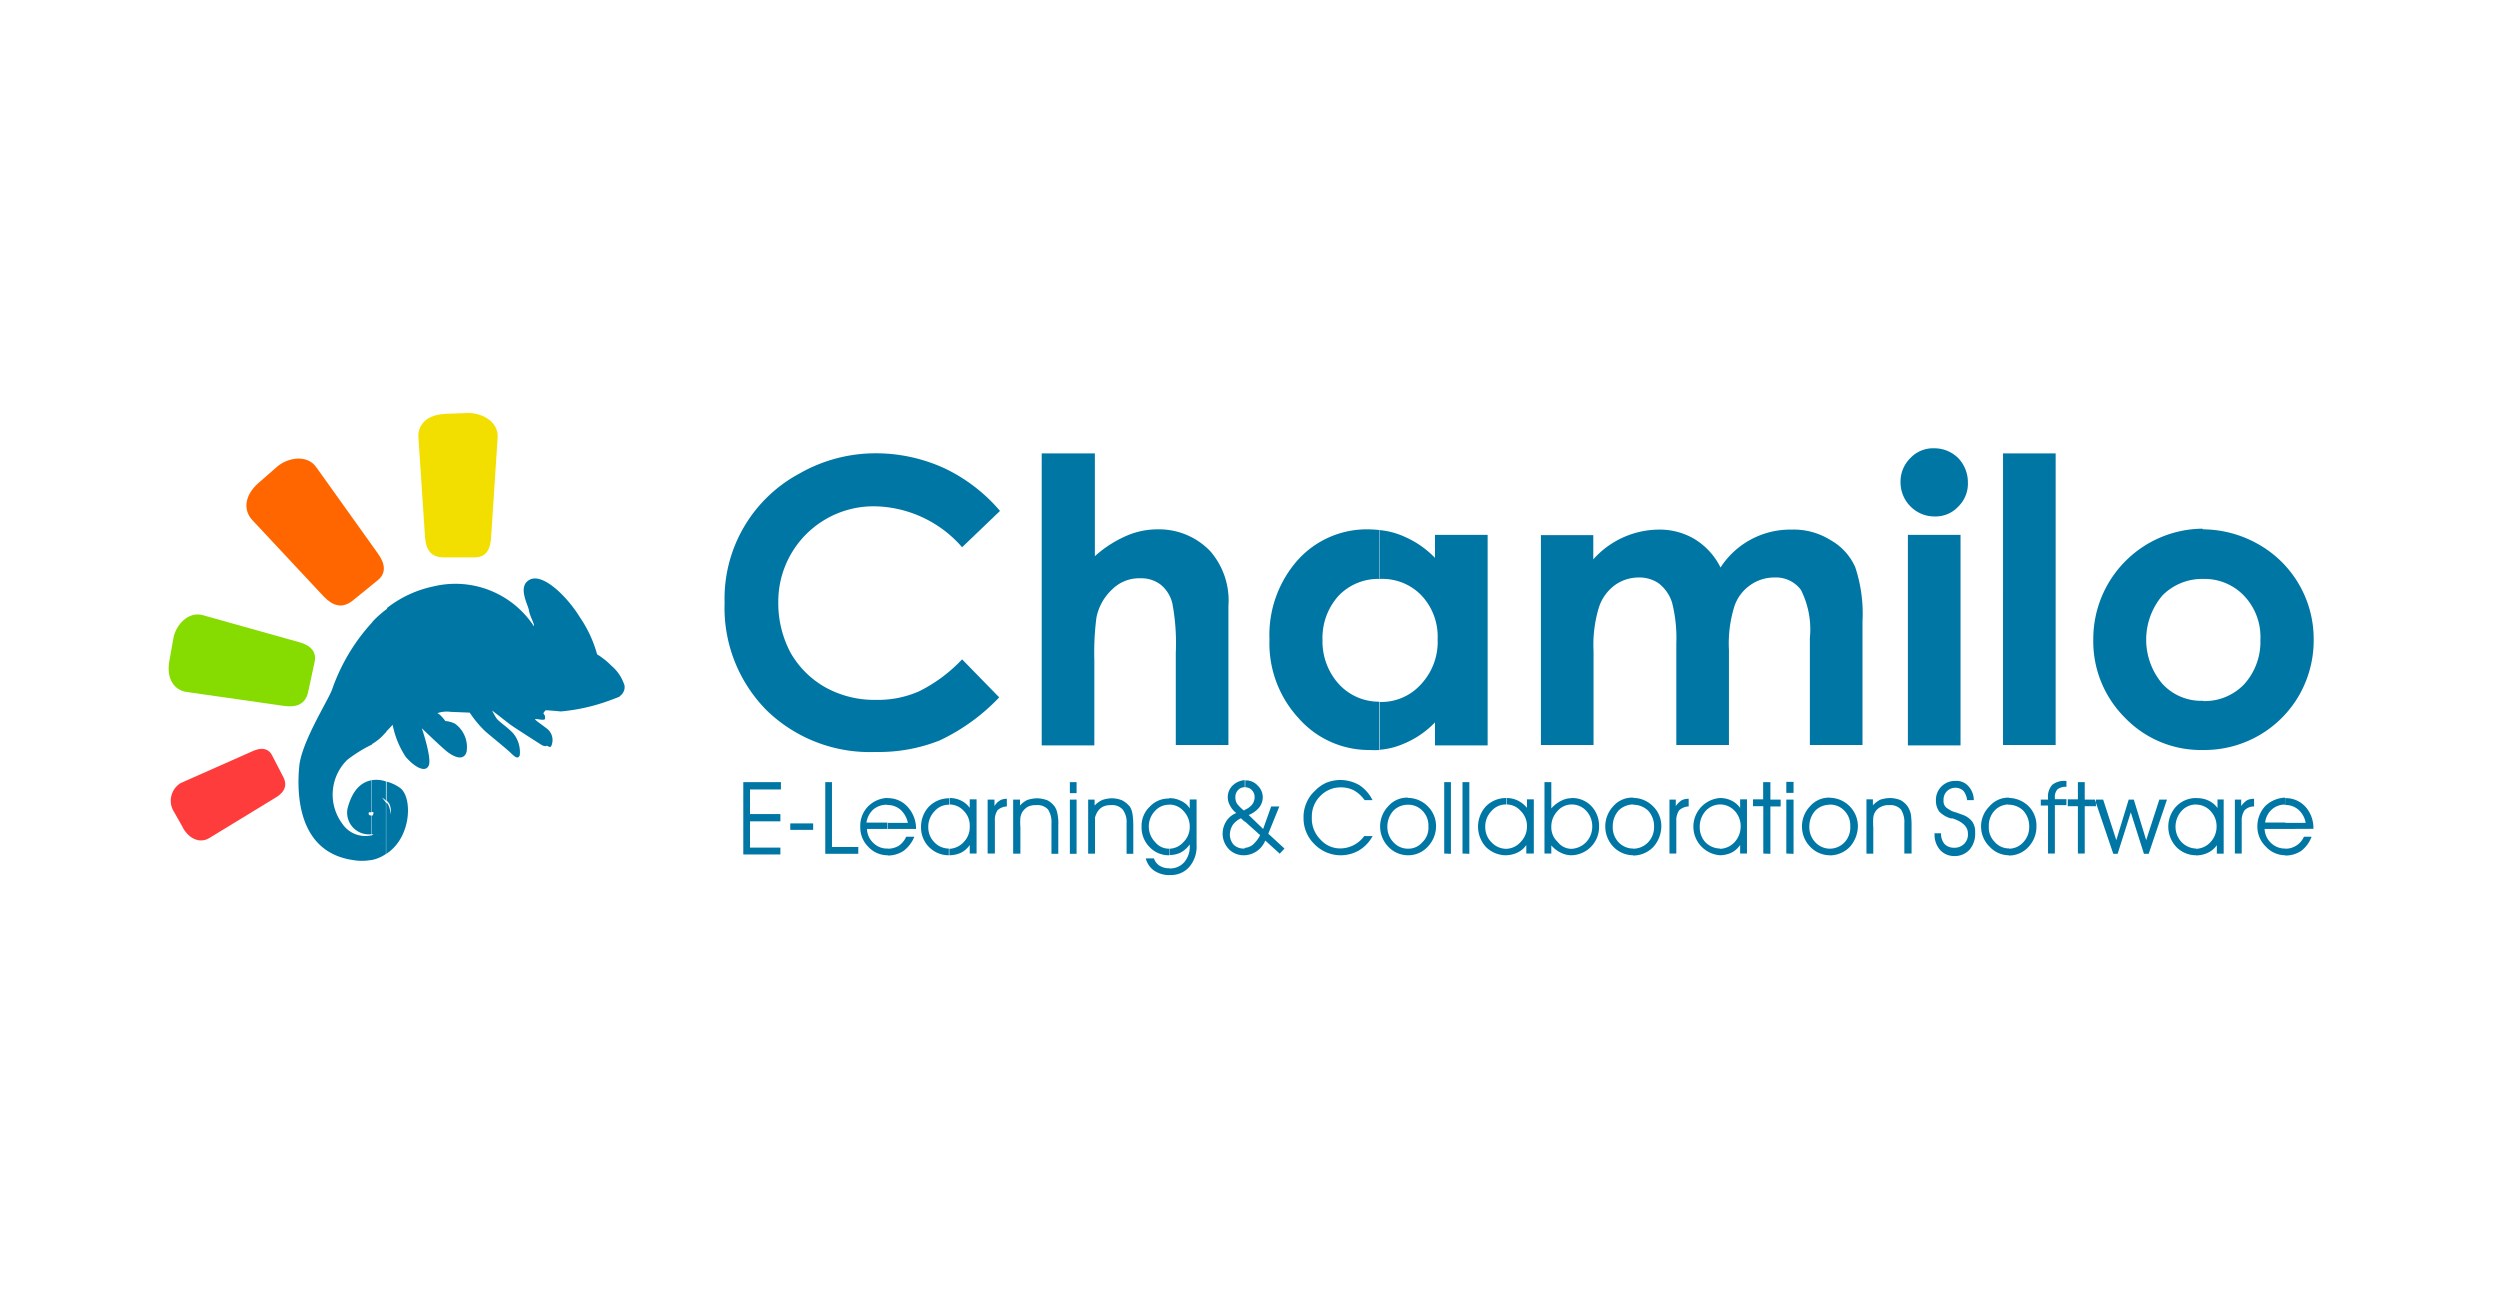 <?xml version="1.0" encoding="UTF-8"?> <svg xmlns="http://www.w3.org/2000/svg" id="Layer_1" data-name="Layer 1" viewBox="0 0 190 100"> <defs> <style>.cls-1{fill:#0076a5;}.cls-2{fill:#f2df00;}.cls-3{fill:#f60;}.cls-4{fill:#86dc00;}.cls-5{fill:#ff3c3c;}</style> </defs> <title>Chamilo</title> <g id="layer1"> <g id="g4003"> <path id="path3202" class="cls-1" d="M47.1,52.91a.85.85,0,0,0,.37-.62v-.17a3.2,3.2,0,0,0-1-1.52,5.61,5.61,0,0,0-1.09-.87,9.4,9.4,0,0,0-1.31-2.82c-1-1.63-2.82-3.36-3.8-2.86s-.13,1.91-.07,2.34.5,1.18.36,1.18a7.13,7.13,0,0,0-7.63-3,8.56,8.56,0,0,0-3.52,1.64l-.05,9.38c.34-.34.48-.51.48-.51a6.82,6.82,0,0,0,1,2.45c.67.77,1.48,1.22,1.74.66s-.52-2.84-.52-2.84S33.56,56.8,34,57.14s1.23.76,1.46,0A2.2,2.2,0,0,0,34.58,55a2,2,0,0,0-.73-.2,4,4,0,0,0-.42-.48c-.16-.12-.19-.12-.19-.12a2.2,2.2,0,0,1,1-.1l1.46.06a8.25,8.25,0,0,0,1.17,1.41c.42.37,1.51,1.24,1.9,1.61s.59.54.73.23A2.23,2.23,0,0,0,39,55.73c-.53-.56-1.09-.87-1.28-1.16S37.4,54,37.4,54s1,.77,1.29,1,2.12,1.39,2.43,1.59.45.08.45.08.22.17.31.06a1.1,1.1,0,0,0-.27-1.32c-.62-.48-1-.71-.93-.76s.65.14.73,0a.41.41,0,0,0-.11-.42c0-.08.17-.25.17-.25s.23,0,1.15.09a14.34,14.34,0,0,0,3.75-.85c.47-.17.73-.28.73-.28Zm-17.77,12c2-1.26,2.05-4.46,1-5.08a3.13,3.13,0,0,0-.95-.43v1.46a.6.6,0,0,1,.23.28,1.41,1.41,0,0,1,.08.76,2,2,0,0,0-.22-.81L29.35,61l0,3.91Zm.1-18.65a8,8,0,0,0-1.13,1l-.05,9.3A3.93,3.93,0,0,0,29,56l.37-.39.05-9.38ZM28.21,65.37a2.89,2.89,0,0,0,1.12-.47l0-3.91a3.32,3.32,0,0,0-.3-.36.87.87,0,0,1,.3.22V59.39a2.26,2.26,0,0,0-1.12-.09v2.45h0c.08-.06.22-.09.16.11s-.11.11-.17.11h0V63.4a.62.62,0,0,0,.19,0,.65.65,0,0,1-.19.11v1.88Zm.09-18.09a14.69,14.69,0,0,0-3.06,5.12c-.32.87-2.33,4-2.5,5.86s-.21,6.46,4.06,7.1a3.94,3.94,0,0,0,1.41,0V63.49A2.11,2.11,0,0,1,26,62.58a3.7,3.7,0,0,1,.39-4.83,10.39,10.39,0,0,1,1.89-1.17l.05-9.3Zm-.06,12v2.45c-.09,0-.15,0-.2,0-.06.16,0,.25.19.25V63.4a1.65,1.65,0,0,1-1.82-1.94C26.77,60.05,27.45,59.44,28.24,59.3Z"></path> <g id="g3217"> <path id="rect3215" class="cls-2" d="M33.85,31.45l1.78-.06c1,0,2.28.65,2.19,1.88l-.5,7.63c-.07,1-.48,1.46-1.24,1.46H33.72c-1,0-1.36-.62-1.42-1.57l-.5-7.54c-.06-1,.68-1.75,2.05-1.79Z"></path> </g> <g id="g3221"> <path id="path3223" class="cls-3" d="M19.64,36.71l1.42-1.24c.75-.66,2.27-1,3,.07l4.67,6.54c.59.82.59,1.51,0,2L26.8,45.65c-.79.63-1.52.4-2.21-.33l-5.42-5.8c-.69-.74-.6-1.87.47-2.81Z"></path> </g> <g id="g3225"> <path id="path3227" class="cls-4" d="M12.87,50.24l.31-1.74c.16-.94,1.09-2.08,2.26-1.74l7.31,2.05c.92.26,1.32.76,1.16,1.5l-.49,2.28c-.2.93-.88,1.19-1.82,1.06l-7.42-1.06c-.94-.14-1.55-1-1.31-2.35Z"></path> </g> <g id="g3229"> <path id="path3231" class="cls-5" d="M13.92,62.93l-.69-1.22a1.57,1.57,0,0,1,.51-2.2l5.48-2.43c.69-.3,1.19-.19,1.46.33l.85,1.64c.34.67.07,1.17-.57,1.56l-5.05,3.08c-.64.39-1.46.16-2-.76Z"></path> </g> </g> <path id="path2819" class="cls-1" d="M167.45,57V53.28A4.14,4.14,0,0,0,170.56,52a4.8,4.8,0,0,0,1.23-3.37,4.54,4.54,0,0,0-1.23-3.34A4.14,4.14,0,0,0,167.45,44V40.23a8.62,8.62,0,0,1,4.18,1.13,8.26,8.26,0,0,1,4.21,7.23,8.41,8.41,0,0,1-1.1,4.24A8.31,8.31,0,0,1,167.45,57Zm0-16.78V44h0a4.23,4.23,0,0,0-3.11,1.26,5.19,5.19,0,0,0,0,6.71,4,4,0,0,0,3.11,1.29h0V57h-.06a8,8,0,0,1-5.87-2.43,8.19,8.19,0,0,1-2.43-6,8.38,8.38,0,0,1,8.26-8.39ZM104.88,57V53.35A4.05,4.05,0,0,0,108,52a4.72,4.72,0,0,0,1.26-3.43A4.56,4.56,0,0,0,108,45.22,4.11,4.11,0,0,0,104.88,44V40.29a5.83,5.83,0,0,1,1.84.49,7.2,7.2,0,0,1,2.34,1.62V40.65h4v16h-4V54.9a7,7,0,0,1-2.37,1.62,5.67,5.67,0,0,1-1.81.46Zm12.21-16.33h4v1.84a6.74,6.74,0,0,1,5-2.26,5.17,5.17,0,0,1,2.73.74,5.25,5.25,0,0,1,1.94,2.14,6.31,6.31,0,0,1,5.38-2.88,5.27,5.27,0,0,1,3,.81A4.38,4.38,0,0,1,141,43.11a11.23,11.23,0,0,1,.55,4.12v9.39h-4V48.49a6.66,6.66,0,0,0-.68-3.66,2.36,2.36,0,0,0-2-.94,3.13,3.13,0,0,0-1.85.58,3.19,3.19,0,0,0-1.2,1.59,9.47,9.47,0,0,0-.42,3.34v7.22h-4V48.88a10.92,10.92,0,0,0-.33-3.11,3,3,0,0,0-1-1.43,2.58,2.58,0,0,0-1.52-.45,3.1,3.1,0,0,0-1.82.58,3.41,3.41,0,0,0-1.2,1.65,9.74,9.74,0,0,0-.42,3.37v7.13h-4v-16ZM147,34.07a2.57,2.57,0,0,1,1.82.74,2.66,2.66,0,0,1,.74,1.85,2.44,2.44,0,0,1-.74,1.85,2.35,2.35,0,0,1-1.79.74,2.54,2.54,0,0,1-1.84-.77,2.58,2.58,0,0,1-.75-1.85,2.51,2.51,0,0,1,.75-1.82,2.38,2.38,0,0,1,1.81-.74Zm-2,6.58h4v16h-4v-16Zm7.23-6.19h4V56.62h-4V34.46ZM76,38.83l-2.88,2.76a9,9,0,0,0-6.61-3.11,7.24,7.24,0,0,0-7.36,7.29,8,8,0,0,0,.94,3.85,7,7,0,0,0,2.66,2.63,7.67,7.67,0,0,0,3.82.94,7.75,7.75,0,0,0,3.28-.65,11.58,11.58,0,0,0,3.27-2.43L75.94,53a15.1,15.1,0,0,1-4.54,3.28,12.55,12.55,0,0,1-4.86.87A11.25,11.25,0,0,1,58.28,54a11.06,11.06,0,0,1-3.21-8.19A10.78,10.78,0,0,1,60.74,36a11.65,11.65,0,0,1,5.86-1.55,12.53,12.53,0,0,1,5.16,1.13A12.68,12.68,0,0,1,76,38.83Zm28.85,1.46V44h0a4.15,4.15,0,0,0-3.11,1.27,4.77,4.77,0,0,0-1.23,3.37A4.84,4.84,0,0,0,101.76,52a4.14,4.14,0,0,0,3.08,1.33h0V57a6,6,0,0,1-.75,0,7.11,7.11,0,0,1-5.38-2.4,8.38,8.38,0,0,1-2.23-6,8.58,8.58,0,0,1,2.17-6.06A7.06,7.06,0,0,1,104,40.23a8.29,8.29,0,0,1,.88.06ZM79.21,34.46h4v7.81a8.85,8.85,0,0,1,2.36-1.53,5.92,5.92,0,0,1,2.4-.51,5.39,5.39,0,0,1,4,1.65,5.71,5.71,0,0,1,1.39,4.18V56.62h-4v-7a16.48,16.48,0,0,0-.26-3.76,2.63,2.63,0,0,0-.88-1.42,2.43,2.43,0,0,0-1.55-.49,2.9,2.9,0,0,0-2.11.81,4,4,0,0,0-1.23,2.17,20.7,20.7,0,0,0-.16,3.27v6.45h-4V34.46Z"></path> <path id="path2913" class="cls-1" d="M173.67,65V64.5h0a1.47,1.47,0,0,0,.84-.23,1.51,1.51,0,0,0,.59-.68h.58a2.39,2.39,0,0,1-.78,1.07,2.12,2.12,0,0,1-1.2.36Zm0-2v-.46h1.56a1.69,1.69,0,0,0-.55-1,1.46,1.46,0,0,0-1-.36v-.52h0a2,2,0,0,1,1.53.65,2.42,2.42,0,0,1,.61,1.68v0Zm0-2.37v.52h0a1.47,1.47,0,0,0-1,.36,1.58,1.58,0,0,0-.52,1h1.55V63h-1.59a1.56,1.56,0,0,0,.49,1.07,1.52,1.52,0,0,0,1.1.42V65a2,2,0,0,1-1.49-.65,2.12,2.12,0,0,1-.65-1.53,2.25,2.25,0,0,1,.62-1.58,2.29,2.29,0,0,1,1.52-.62ZM166.9,65v-.49h0A1.55,1.55,0,0,0,168,64a1.73,1.73,0,0,0,.46-1.2,1.65,1.65,0,0,0-.46-1.16,1.48,1.48,0,0,0-1.1-.49h0v-.49H167a2,2,0,0,1,.88.2,1.74,1.74,0,0,1,.65.55v-.65H169v4.12h-.52v-.65a1.69,1.69,0,0,1-.68.58,2.09,2.09,0,0,1-.91.2Zm3.47-.13h-.52V60.77h.48v.49a1.74,1.74,0,0,1,.43-.43,1.11,1.11,0,0,1,.55-.12v.58a1,1,0,0,0-.72.29,1.33,1.33,0,0,0-.22.81v2.5Zm-3.47-4.22v.49a1.48,1.48,0,0,0-1.1.49,1.8,1.8,0,0,0-.46,1.23A1.69,1.69,0,0,0,165.8,64a1.59,1.59,0,0,0,1.1.49V65h0a2.09,2.09,0,0,1-1.49-.62,2.26,2.26,0,0,1,0-3.11,2.09,2.09,0,0,1,1.49-.62Zm-7.68.62V60.8l1.39,4.09h.33l1-3.15,1,3.15h.36l1.39-4.12h-.58l-1,3.08-.94-3.08h-.39l-.94,3.08-1-3.08h-.55v.52Zm0-.49v.49h-.78v3.6h-.52v-3.6h-.77v-.52h.77V59.44h.52v1.33h.78v0ZM152.67,65V64.5h0a1.46,1.46,0,0,0,1.1-.49,1.66,1.66,0,0,0,.45-1.2,1.75,1.75,0,0,0-.45-1.2,1.57,1.57,0,0,0-1.14-.45v-.52a2.22,2.22,0,0,1,1.53.62,2.07,2.07,0,0,1,.61,1.52,2.24,2.24,0,0,1-.61,1.59,2,2,0,0,1-1.49.65Zm3.5-.13h-.52V61.22h-.55v-.45h.55v-.13a1.3,1.3,0,0,1,.33-1,1.46,1.46,0,0,1,1-.29h.07v.45a1,1,0,0,0-.68.19.84.84,0,0,0-.2.62v.13h.88v.45h-.88v3.67Zm-3.5-4.25v.52h0a1.47,1.47,0,0,0-1.07.45,1.67,1.67,0,0,0-.45,1.2,1.55,1.55,0,0,0,.45,1.2,1.42,1.42,0,0,0,1.1.49V65a2,2,0,0,1-1.49-.65,2.15,2.15,0,0,1,0-3.08,1.89,1.89,0,0,1,1.46-.65ZM139.06,65V64.5h0A1.55,1.55,0,0,0,140.2,64a1.65,1.65,0,0,0,.42-1.2,1.59,1.59,0,0,0-.46-1.2,1.48,1.48,0,0,0-1.1-.45v-.52a2.17,2.17,0,0,1,2.14,2.14,2.42,2.42,0,0,1-.61,1.59,2.14,2.14,0,0,1-1.53.65Zm2.76-4.25h.52v.45a2.23,2.23,0,0,1,.55-.42,2.65,2.65,0,0,1,.74-.13,2.25,2.25,0,0,1,.81.16,1.64,1.64,0,0,1,.55.49,2,2,0,0,1,.23.55,5.91,5.91,0,0,1,.06.88v2.14h-.55V62.58a1.76,1.76,0,0,0-.26-1.06,1.08,1.08,0,0,0-.9-.33,1.21,1.21,0,0,0-.62.13,1,1,0,0,0-.58.81,4.76,4.76,0,0,0,0,.75v2h-.52V60.77ZM147,63.33h.52a1.21,1.21,0,0,0,.26.81,1,1,0,0,0,.71.29,1.06,1.06,0,0,0,.78-.29,1,1,0,0,0,.29-.81c0-.49-.39-.87-1.16-1.13-.07,0-.1,0-.13,0a2.06,2.06,0,0,1-.88-.51,1.41,1.41,0,0,1-.26-.85,1.44,1.44,0,0,1,1.46-1.49,1.21,1.21,0,0,1,1,.39,1.6,1.6,0,0,1,.42,1.07h-.51a1.37,1.37,0,0,0-.26-.68.86.86,0,0,0-.62-.26.89.89,0,0,0-.91.94.72.72,0,0,0,.07.39.65.65,0,0,0,.26.26,1.67,1.67,0,0,0,.64.29l.43.16a1.55,1.55,0,0,1,.77.52,1.32,1.32,0,0,1,.23.84,1.85,1.85,0,0,1-.42,1.3,1.51,1.51,0,0,1-1.17.49,1.43,1.43,0,0,1-1.07-.46,1.72,1.72,0,0,1-.42-1.23Zm-7.94-2.69v.52h0a1.54,1.54,0,0,0-1.1.45,1.8,1.8,0,0,0-.45,1.2,1.66,1.66,0,0,0,.45,1.2,1.53,1.53,0,0,0,1.13.49V65a2.06,2.06,0,0,1-1.52-.65,2.22,2.22,0,0,1,0-3.08,1.9,1.9,0,0,1,1.49-.65ZM130.73,65v-.49h0a1.57,1.57,0,0,0,1.11-.52,1.77,1.77,0,0,0,.45-1.2,1.69,1.69,0,0,0-.45-1.16,1.5,1.5,0,0,0-1.11-.49h0v-.49h0a1.92,1.92,0,0,1,.87.2,1.74,1.74,0,0,1,.65.55v-.65h.52v4.12h-.52v-.65a1.82,1.82,0,0,1-.65.58,2.16,2.16,0,0,1-.91.2Zm3.28-.13v-3.6h-.78v-.52H134V59.44h.55v1.33h.78v.52h-.78v3.6Zm2.3-4.61h-.55v-.84h.55v.84Zm-.55,4.61V60.77h.55v4.12Zm-5-4.22v.49a1.49,1.49,0,0,0-1.13.49,1.79,1.79,0,0,0-.45,1.23A1.69,1.69,0,0,0,129.6,64a1.61,1.61,0,0,0,1.13.49V65h0a2.18,2.18,0,0,1,0-4.35ZM124.12,65V64.5h0a1.55,1.55,0,0,0,1.14-.49,1.66,1.66,0,0,0,.45-1.2,1.75,1.75,0,0,0-.45-1.2,1.64,1.64,0,0,0-1.14-.45v-.52a2.12,2.12,0,0,1,1.49.62,2.07,2.07,0,0,1,.65,1.52,2.37,2.37,0,0,1-.61,1.59,2.12,2.12,0,0,1-1.53.65Zm3.28-.13h-.52V60.77h.48v.49a1.74,1.74,0,0,1,.43-.43,1.11,1.11,0,0,1,.55-.12v.58a1.14,1.14,0,0,0-.72.29,1.33,1.33,0,0,0-.22.81v2.5Zm-3.28-4.25v.52h0a1.59,1.59,0,0,0-1.1.45,1.8,1.8,0,0,0-.45,1.2A1.66,1.66,0,0,0,123,64a1.53,1.53,0,0,0,1.13.49V65a2.11,2.11,0,0,1-1.52-.65,2.25,2.25,0,0,1,0-3.08,1.9,1.9,0,0,1,1.49-.65ZM119.46,65v-.49a1.67,1.67,0,0,0,1.1-.52,1.71,1.71,0,0,0,.45-1.2,1.69,1.69,0,0,0-.45-1.16,1.48,1.48,0,0,0-1.1-.49v-.49h0a2,2,0,0,1,1.49.62,2.19,2.19,0,0,1,.58,1.55,2.15,2.15,0,0,1-2.1,2.18Zm0-4.35v.49h0a1.43,1.43,0,0,0-1.11.52,1.71,1.71,0,0,0-.45,1.2,1.49,1.49,0,0,0,.49,1.13,1.3,1.3,0,0,0,1.07.52h0V65h0a1.81,1.81,0,0,1-.85-.2,2.24,2.24,0,0,1-.71-.55v.62h-.52V59.44h.52v2a2.49,2.49,0,0,1,.75-.58,1.74,1.74,0,0,1,.84-.2Zm-5,4.35v-.49h0a1.5,1.5,0,0,0,1.11-.52,1.66,1.66,0,0,0,.48-1.2,1.59,1.59,0,0,0-.48-1.16,1.41,1.41,0,0,0-1.07-.49h0v-.49h0a1.92,1.92,0,0,1,.87.2,2.12,2.12,0,0,1,.68.55v-.65h.52v4.12H116v-.65a1.69,1.69,0,0,1-.68.58,2.16,2.16,0,0,1-.91.2Zm0-4.35v.49a1.43,1.43,0,0,0-1.1.49,1.68,1.68,0,0,0-.48,1.23,1.59,1.59,0,0,0,.48,1.16,1.54,1.54,0,0,0,1.1.49V65h0a2.16,2.16,0,0,1-1.52-.62,2.29,2.29,0,0,1,0-3.11,2.16,2.16,0,0,1,1.52-.62ZM107,65V64.5h0a1.4,1.4,0,0,0,1.1-.49,1.52,1.52,0,0,0,.46-1.2,1.59,1.59,0,0,0-.46-1.2,1.48,1.48,0,0,0-1.1-.45v-.52a2.14,2.14,0,0,1,1.49.62,2.11,2.11,0,0,1,.65,1.52,2.27,2.27,0,0,1-.65,1.59A2,2,0,0,1,107,65Zm2.76-.13V59.44h.51v5.45Zm1.39,0V59.44h.52v5.45ZM107,60.64v.52h0a1.54,1.54,0,0,0-1.1.45,1.81,1.81,0,0,0-.46,1.2,1.67,1.67,0,0,0,.46,1.2,1.48,1.48,0,0,0,1.13.49V65a2.06,2.06,0,0,1-1.52-.65,2.22,2.22,0,0,1,0-3.08,1.9,1.9,0,0,1,1.49-.65ZM94.6,65v-.56a1.17,1.17,0,0,0,.59-.22,2.43,2.43,0,0,0,.58-.75L94.6,62.42v-.87a1.52,1.52,0,0,0,.55-.39.91.91,0,0,0,.2-.58.73.73,0,0,0-.2-.52.69.69,0,0,0-.51-.23h0v-.52h.07a1.2,1.2,0,0,1,.87.39,1.23,1.23,0,0,1,.39.91,1.26,1.26,0,0,1-.29.78,2,2,0,0,1-.78.55L96,63l.61-1.71h.62l-.84,2.07,1.23,1.13-.36.39-1.1-1A1.78,1.78,0,0,1,94.6,65Zm9.11-4.19a2.55,2.55,0,0,0-.81-.74,2.16,2.16,0,0,0-1-.23,2.13,2.13,0,0,0-1.55.65,2.18,2.18,0,0,0-.65,1.62,2.24,2.24,0,0,0,.65,1.69,2,2,0,0,0,1.55.68,2.29,2.29,0,0,0,1-.26,2.26,2.26,0,0,0,.78-.68h.64a2.86,2.86,0,0,1-1,1.07,2.79,2.79,0,0,1-3.43-.46,2.73,2.73,0,0,1-.82-2A2.62,2.62,0,0,1,99.3,61a2.55,2.55,0,0,1,.65-.91,2.7,2.7,0,0,1,.87-.61,2.87,2.87,0,0,1,1-.2,2.91,2.91,0,0,1,1.49.39,2.86,2.86,0,0,1,1,1.14h-.65ZM94.6,59.31v.52a.66.66,0,0,0-.52.23.75.75,0,0,0-.19.55.87.87,0,0,0,.13.48,3.18,3.18,0,0,0,.49.49s.06,0,.09,0v.87l-.29-.26a1.61,1.61,0,0,0-.61.49,1.42,1.42,0,0,0-.23.71,1.18,1.18,0,0,0,.29.81,1.08,1.08,0,0,0,.78.29h.06V65h-.09a1.55,1.55,0,0,1-1.14-.49,1.69,1.69,0,0,1-.45-1.17,1.75,1.75,0,0,1,.26-.9,1.6,1.6,0,0,1,.78-.65,1.67,1.67,0,0,1-.49-.59,1.26,1.26,0,0,1-.16-.61,1.23,1.23,0,0,1,.39-.91,1.48,1.48,0,0,1,.9-.39Zm-5.73,7.2V66h0A1.42,1.42,0,0,0,90,65.53a1.8,1.8,0,0,0,.42-1.26v-.1a2,2,0,0,1-.68.62,1.88,1.88,0,0,1-.84.19h0V64.5h0A1.45,1.45,0,0,0,89.94,64a1.59,1.59,0,0,0,.48-1.17,1.69,1.69,0,0,0-.48-1.2,1.41,1.41,0,0,0-1.07-.48h0v-.49a1.92,1.92,0,0,1,.87.2,1.55,1.55,0,0,1,.68.58v-.68h.52v3.44a2.38,2.38,0,0,1-.55,1.68,1.83,1.83,0,0,1-1.49.62Zm0-5.84v.49a1.41,1.41,0,0,0-1.07.45,1.71,1.71,0,0,0,0,2.4,1.34,1.34,0,0,0,1.07.49V65a2,2,0,0,1-1.49-.61,2.11,2.11,0,0,1-.62-1.56,2,2,0,0,1,.62-1.52,1.93,1.93,0,0,1,1.45-.62Zm0,5.32v.52a2.1,2.1,0,0,1-1.14-.33,1.61,1.61,0,0,1-.65-.94h.62a1.05,1.05,0,0,0,.42.55,1.35,1.35,0,0,0,.75.2ZM72.15,65v-.49h0a1.57,1.57,0,0,0,1.1-.52,1.63,1.63,0,0,0,.45-1.2,1.56,1.56,0,0,0-.45-1.16,1.48,1.48,0,0,0-1.07-.49h0v-.49h0a1.92,1.92,0,0,1,.87.2,1.74,1.74,0,0,1,.65.55v-.65h.52v4.12H73.7v-.65a1.82,1.82,0,0,1-.65.58,2.15,2.15,0,0,1-.9.2Zm3.46-.13h-.55V60.77h.52v.49a1.33,1.33,0,0,1,.42-.43,1,1,0,0,1,.52-.12v.58a1.11,1.11,0,0,0-.71.29,1.34,1.34,0,0,0-.2.81v2.5ZM77,60.77h.52v.45a1.79,1.79,0,0,1,.55-.42,2.65,2.65,0,0,1,.74-.13,2.43,2.43,0,0,1,.81.16,1.64,1.64,0,0,1,.55.49,1.5,1.5,0,0,1,.2.55,3.49,3.49,0,0,1,.06.88v2.14h-.52V62.58a1.76,1.76,0,0,0-.26-1.06,1.08,1.08,0,0,0-.9-.33,1.33,1.33,0,0,0-.65.13,1.3,1.3,0,0,0-.42.42,1.49,1.49,0,0,0-.13.39,4.76,4.76,0,0,0,0,.75v2H77V60.77Zm4.82-.49h-.51v-.84h.51v.84Zm-.51,4.61V60.77h.51v4.12Zm1.36-4.12h.52v.45a1.92,1.92,0,0,1,.58-.42,2.43,2.43,0,0,1,.71-.13,2.08,2.08,0,0,1,.81.16,1.91,1.91,0,0,1,.59.49,1.49,1.49,0,0,1,.19.55,5.91,5.91,0,0,1,.06.88v2.14h-.51V62.58a1.56,1.56,0,0,0-.3-1.06,1.08,1.08,0,0,0-.9-.33,1.31,1.31,0,0,0-.62.13,1.13,1.13,0,0,0-.42.42,2.14,2.14,0,0,0-.16.39c0,.16,0,.39,0,.75v2h-.52V60.77Zm-10.53-.1v.49a1.41,1.41,0,0,0-1.11.49,1.68,1.68,0,0,0-.48,1.23A1.59,1.59,0,0,0,71,64a1.51,1.51,0,0,0,1.11.49V65h0A2.1,2.1,0,0,1,70,62.84a2.22,2.22,0,0,1,.61-1.55,2.16,2.16,0,0,1,1.53-.62ZM67.48,65V64.5h0a1.59,1.59,0,0,0,.84-.23,1.63,1.63,0,0,0,.55-.68h.62a2.52,2.52,0,0,1-.81,1.07,2.17,2.17,0,0,1-1.2.36Zm0-2v-.46H69a1.87,1.87,0,0,0-.56-1,1.49,1.49,0,0,0-1-.36v-.52h0a2,2,0,0,1,1.53.65A2.45,2.45,0,0,1,69.62,63v0ZM57,61.87h2.31v.55H57v2h2.31v.52H56.49V59.44h2.86V60H57v1.91Zm10.44-1.23v.52h-.07a1.57,1.57,0,0,0-1,.36,1.67,1.67,0,0,0-.52,1h1.59V63H65.89a1.52,1.52,0,0,0,.49,1.07,1.47,1.47,0,0,0,1.1.42V65A2,2,0,0,1,66,64.37a2.09,2.09,0,0,1-.62-1.53A2.12,2.12,0,0,1,66,61.26a2.21,2.21,0,0,1,1.52-.62Zm-5.64,1.94v.49H60.06v-.49Zm3.34,2.31H62.72V59.44h.51v4.93h2v.52Z"></path> </g> </svg> 